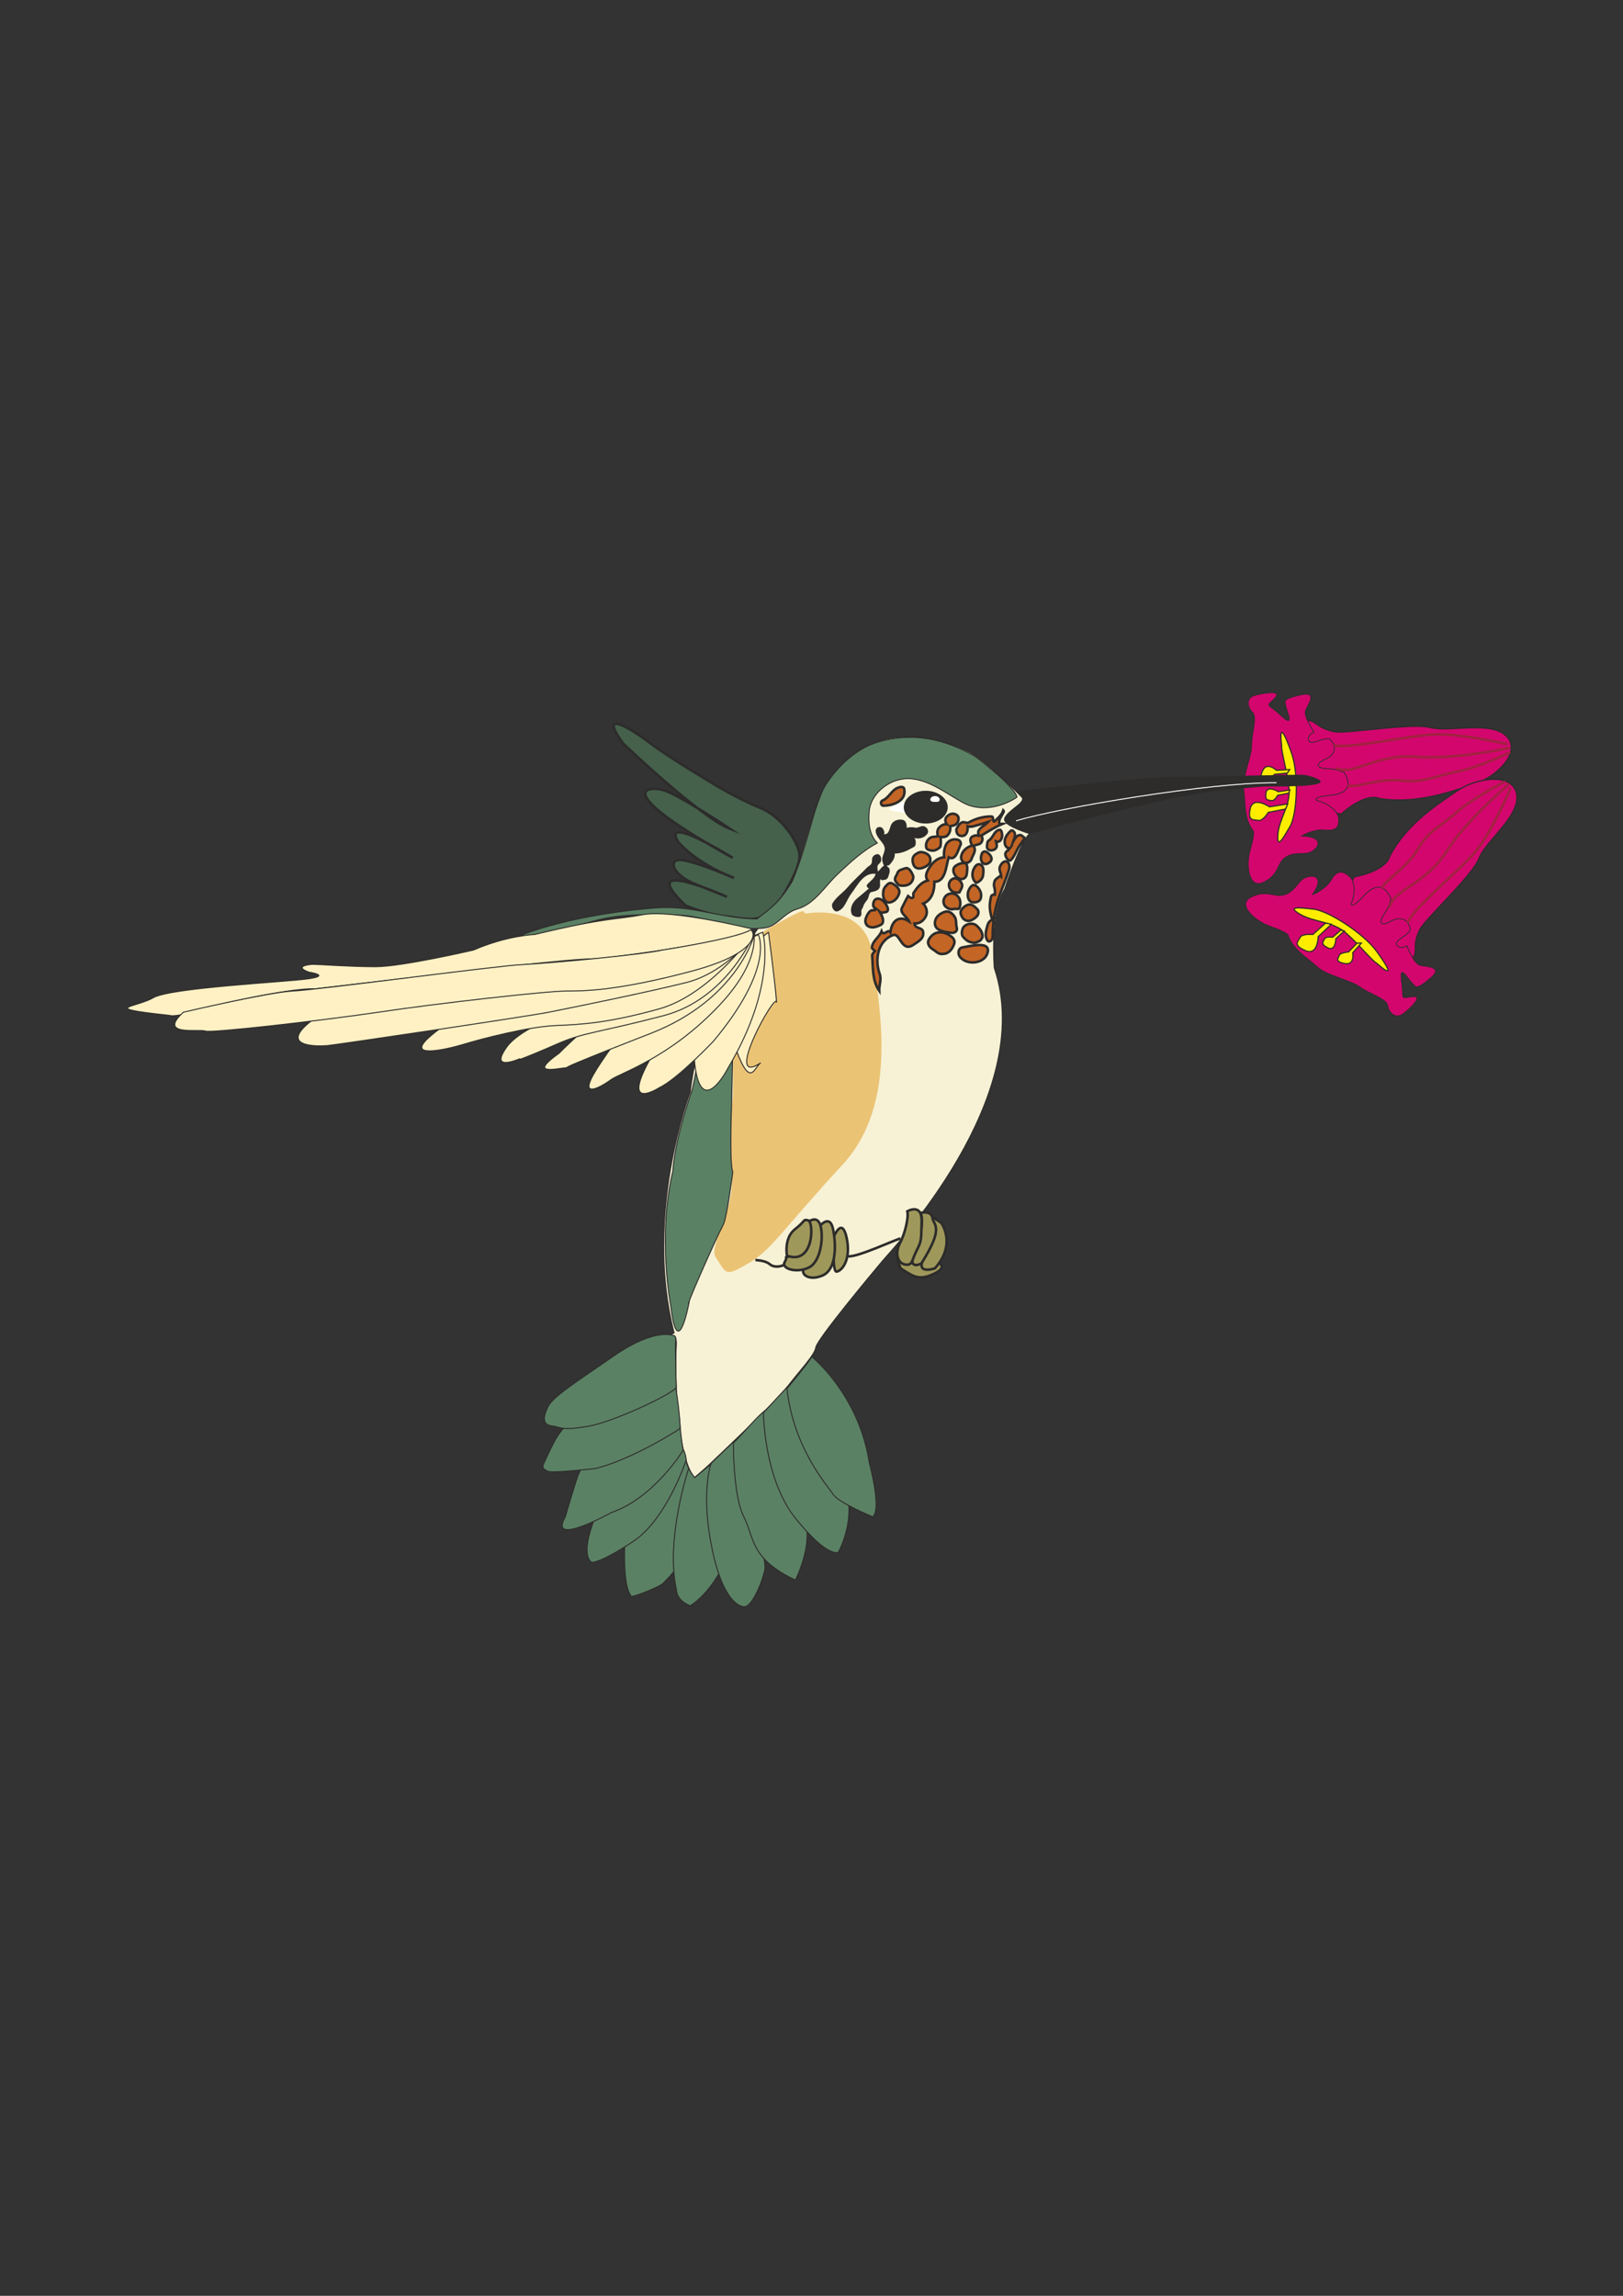 <?xml version="1.0" encoding="utf-8"?>
<!-- Created by UniConvertor 2.0rc4 (https://sk1project.net/) -->
<svg xmlns="http://www.w3.org/2000/svg" height="841.89pt" viewBox="0 0 595.276 841.89" width="595.276pt" version="1.1" xmlns:xlink="http://www.w3.org/1999/xlink" id="c8b8069e-f60e-11ea-8918-dcc15c148e23">

<rect x="0" y="0" width="595.276" height="841.89" fill="#333333" stroke="none"/>

<g>
	<path style="stroke:#2d2c2b;stroke-width:0.432;stroke-miterlimit:10.433;fill:#d3066e;" d="M 483.11,265.641 C 483.11,265.641 485.198,267.585 489.734,268.377 494.198,269.097 517.742,264.993 524.654,266.793 531.566,268.665 546.686,264.129 552.518,269.961 558.35,275.865 548.63,285.009 540.926,287.457 533.222,289.905 519.902,295.089 505.79,292.785 505.79,292.785 501.254,290.265 491.822,298.545 491.822,298.545 479.654,296.745 478.79,284.145 477.926,271.473 475.262,260.097 483.11,265.641 L 483.11,265.641 Z" />
	<path style="stroke:#2d2c2b;stroke-width:0.288;stroke-miterlimit:10.433;fill:#d3066e;" d="M 481.958,268.521 C 481.958,268.521 477.998,262.617 478.862,260.529 479.654,258.513 483.686,253.257 476.918,254.841 470.078,256.425 471.302,257.001 471.59,258.945 471.95,260.961 475.118,267.225 469.934,262.473 464.75,257.649 464.174,259.449 467.414,256.209 470.582,252.969 464.318,253.977 460.502,254.913 456.614,255.849 457.622,259.521 459.422,261.249 461.222,262.905 458.99,269.241 459.062,273.273 459.134,277.305 455.462,285.153 456.182,289.689 456.83,294.297 456.11,300.345 459.782,304.881 459.782,306.609 459.782,307.185 458.414,312.153 457.046,317.049 457.838,326.265 463.454,323.529 469.07,320.865 468.422,316.833 471.014,314.745 473.678,312.657 476.054,313.233 479.366,312.873 482.606,312.513 487.502,306.969 477.422,306.537 477.422,306.537 481.886,303.873 485.99,304.377 490.166,304.881 491.318,303.153 490.958,299.985 490.598,296.817 486.062,294.297 483.686,293.793 481.31,293.217 483.038,292.065 487.502,291.705 491.966,291.273 497.006,289.761 492.974,283.209 492.974,283.209 489.662,281.841 487.286,281.913 484.91,281.985 480.734,280.905 485.99,278.457 491.318,276.081 489.158,272.337 487.934,271.257 486.71,270.105 482.894,272.193 481.166,272.265 479.366,272.265 479.294,269.385 481.958,268.521 L 481.958,268.521 Z" />
	<path style="stroke:#2d2c2b;stroke-width:0.432;stroke-miterlimit:10.433;fill:#ffed00;" d="M 470.078,273.345 C 470.078,273.345 468.35,261.033 473.678,276.081 476.486,284.073 475.694,298.833 473.102,303.153 470.51,307.545 468.278,311.649 468.71,305.889 469.214,300.057 473.534,295.089 472.742,288.825 472.022,282.489 469.862,275.361 470.078,273.345 L 470.078,273.345 Z" />
	<path style="stroke:#2d2c2b;stroke-width:0.432;stroke-miterlimit:10.433;fill:#ffed00;" d="M 473.03,282.201 L 468.206,282.489 C 468.206,282.489 464.75,279.249 463.166,282.489 461.582,285.873 463.31,285.441 464.39,285.801 465.542,286.161 467.486,283.929 467.486,283.929 L 472.166,283.497 473.03,282.201 Z" />
	<path style="stroke-miterlimit:10.433;stroke:#a12241;stroke-width:0.936;stroke-linecap:round;fill:none;" d="M 553.526,274.281 C 553.526,274.281 533.366,278.673 519.254,277.521 505.214,276.369 496.718,284.289 490.382,281.841" />
	<path style="stroke-miterlimit:10.433;stroke:#a12241;stroke-width:0.936;stroke-linecap:round;fill:none;" d="M 552.59,272.841 C 552.59,272.841 533.726,268.377 523.862,269.457 513.998,270.465 491.966,274.857 489.59,273.201" />
	<path style="stroke-miterlimit:10.433;stroke:#a12241;stroke-width:0.936;stroke-linecap:round;fill:none;" d="M 553.598,276.009 C 553.598,276.009 542.366,281.409 534.374,282.993 526.31,284.577 521.918,287.241 514.07,286.233 506.294,285.297 497.438,288.897 494.702,288.105" />
	<path style="stroke:#2d2c2b;stroke-width:0.36;stroke-miterlimit:10.433;fill:#f7f2d5;" d="M 373.238,290.769 C 369.206,286.809 359.558,277.305 354.518,275.289 354.518,275.289 326.582,260.601 308.078,280.977 301.238,288.465 299.654,294.585 297.854,300.201 295.838,306.825 294.182,312.657 292.022,319.137 288.278,330.297 258.182,357.369 253.142,400.497 253.142,400.497 236.006,445.281 247.238,488.769 247.238,488.769 246.014,489.417 245.726,489.849 244.862,490.857 248.462,487.185 248.03,493.665 247.598,500.577 247.598,533.121 254.798,542.121 254.798,542.121 283.958,514.833 288.638,508.713 293.246,502.665 298.79,496.977 299.222,494.097 299.582,491.217 319.886,466.881 323.702,462.345 327.086,458.313 380.654,402.153 364.67,354.921 364.67,354.921 363.014,334.977 368.486,326.049 368.486,326.049 374.318,308.121 377.702,305.673 377.702,305.673 369.35,303.297 368.486,300.849 367.622,298.401 376.91,294.297 374.75,292.281 374.462,291.993 373.886,291.417 373.238,290.769 L 373.238,290.769 Z" />
	<path style="stroke:#2d2c2b;stroke-width:0.936;stroke-miterlimit:10.433;fill:#45614c;" d="M 262.862,288.177 C 262.862,288.177 245.15,277.665 238.814,272.769 232.478,267.873 218.51,258.945 228.662,272.769 228.662,272.769 257.174,299.985 267.902,304.017 267.902,304.017 248.966,291.417 243.422,289.761 237.158,287.961 223.982,289.761 268.766,314.601 268.766,314.601 242.99,298.473 248.534,308.481 248.534,308.481 254.438,316.185 269.198,321.945 269.198,321.945 256.454,316.329 250.19,315.393 245.006,314.601 246.014,320.721 255.302,324.321 264.518,327.993 266.606,328.857 266.606,328.857 266.606,328.857 232.046,313.377 251.486,332.097 251.486,332.097 261.422,336.129 267.254,336.129 267.254,336.129 275.894,337.785 278.486,336.561 281.006,335.337 285.614,330.873 286.91,328.857 288.206,326.769 293.678,317.841 293.246,313.377 292.814,308.913 286.91,299.553 278.918,296.313 270.854,293.001 262.862,288.177 262.862,288.177 L 262.862,288.177 Z" />
	<path style="fill:#2d2c2b;" d="M 372.662,290.121 C 372.662,290.121 419.534,284.937 428.39,284.937 437.318,284.937 476.198,283.929 478.286,284.145 480.374,284.361 492.038,287.601 476.198,288.249 460.358,288.825 471.95,287.601 449.774,289.617 427.598,291.633 381.374,305.097 377.702,305.673 376.406,305.817 371.294,303.225 369.638,301.785 367.334,299.841 369.134,298.329 373.67,294.873 373.67,294.873 377.558,293.361 372.662,290.121 L 372.662,290.121 Z" />
	<path style="stroke-linejoin:round;stroke:#2d2c2b;stroke-linecap:round;stroke-miterlimit:10.433;stroke-width:0.36;fill:#5b8164;" d="M 251.558,534.993 C 251.558,534.993 229.526,550.329 229.094,567.033 228.662,583.665 231.398,584.529 231.398,585.321 231.398,586.113 240.47,582.441 242.63,581.073 244.718,579.633 267.038,556.017 260.702,536.721 L 254.582,541.977 C 254.582,541.977 251.702,537.801 251.558,534.993 L 251.558,534.993 Z" />
	<path style="stroke-linejoin:round;stroke:#2d2c2b;stroke-linecap:round;stroke-miterlimit:10.433;stroke-width:0.36;fill:#5b8164;" d="M 252.638,538.305 C 252.638,538.305 243.926,564.441 248.102,582.945 248.102,582.945 247.886,586.761 253.142,588.849 253.142,588.849 262.214,583.737 267.47,568.689 267.47,568.689 269.846,560.553 264.086,549.753 264.086,549.753 262.214,537.657 260.918,536.793 L 254.798,541.833 C 254.798,541.833 252.638,539.097 252.638,538.305 L 252.638,538.305 Z" />
	<path style="stroke-linejoin:round;stroke:#2d2c2b;stroke-linecap:round;stroke-miterlimit:10.433;stroke-width:0.36;fill:#5b8164;" d="M 251.702,535.353 C 251.702,535.353 244.574,557.097 232.262,565.233 220.022,573.369 217.07,572.937 217.07,572.937 217.07,572.937 212.462,571.137 218.15,556.665 218.15,556.665 225.566,545.289 232.478,541.617 239.462,537.945 249.974,521.961 251.702,535.353 L 251.702,535.353 Z" />
	<path style="stroke-linejoin:round;stroke:#2d2c2b;stroke-linecap:round;stroke-miterlimit:10.433;stroke-width:0.36;fill:#5b8164;" d="M 260.774,536.721 C 260.774,536.721 257.246,546.657 260.63,565.161 263.942,583.665 269.414,588.777 272.798,589.209 276.182,589.569 280.358,577.761 280.574,575.169 280.79,572.505 276.614,548.097 274.238,545.001 271.934,541.977 271.07,526.785 271.07,526.785 271.07,526.785 261.134,536.145 260.774,536.721 L 260.774,536.721 Z" />
	<path style="stroke-linejoin:round;stroke:#2d2c2b;stroke-linecap:round;stroke-miterlimit:10.433;stroke-width:0.36;fill:#5b8164;" d="M 250.622,531.681 C 250.622,531.681 240.11,549.177 224.27,554.649 224.27,554.649 200.798,567.681 207.35,556.233 207.35,556.233 211.742,540.969 212.39,540.177 213.038,539.385 212.606,532.473 249.182,519.945 249.182,519.945 250.046,530.529 250.622,531.681 L 250.622,531.681 Z" />
	<path style="stroke-linejoin:round;stroke:#2d2c2b;stroke-linecap:round;stroke-miterlimit:10.433;stroke-width:0.36;fill:#5b8164;" d="M 268.982,529.017 C 268.982,529.017 268.838,548.313 272.726,556.017 276.758,563.793 274.886,571.497 291.734,579.417 291.734,579.417 296.63,569.841 295.982,561.345 295.334,552.777 282.662,517.857 281.438,517.065 280.142,516.201 269.774,529.017 268.982,529.017 L 268.982,529.017 Z" />
	<path style="stroke-linejoin:round;stroke:#2d2c2b;stroke-linecap:round;stroke-miterlimit:10.433;stroke-width:0.36;fill:#5b8164;" d="M 279.998,518.001 C 279.998,518.001 280.142,542.409 291.806,556.809 303.398,571.281 307.43,569.265 307.43,569.265 307.43,569.265 316.07,554.577 307.862,539.313 299.582,524.049 291.158,507.057 290.51,507.057 289.862,507.057 280.574,517.641 279.998,518.001 L 279.998,518.001 Z" />
	<path style="stroke-linejoin:round;stroke:#2d2c2b;stroke-linecap:round;stroke-miterlimit:10.433;stroke-width:0.36;fill:#5b8164;" d="M 297.71,497.481 C 297.71,497.481 314.99,511.305 318.806,536.289 318.806,536.289 323.486,553.425 320.102,556.233 320.102,556.233 307.574,551.121 305.486,547.881 303.398,544.641 291.014,531.033 288.638,509.217 288.638,509.217 297.134,499.065 297.71,497.481 L 297.71,497.481 Z" />
	<path style="stroke-linejoin:round;stroke:#2d2c2b;stroke-linecap:round;stroke-miterlimit:10.433;stroke-width:0.36;fill:#5b8164;" d="M 249.326,523.905 C 248.822,524.409 231.182,535.497 218.294,538.521 218.294,538.521 202.454,540.321 200.942,539.529 199.502,538.737 198.422,538.521 199.718,536.073 200.942,533.625 204.758,524.049 208.574,522.321 212.39,520.449 235.862,516.201 247.454,507.489 247.886,507.129 249.902,523.329 249.326,523.905 L 249.326,523.905 Z" />
	<path style="stroke-linejoin:round;stroke:#2d2c2b;stroke-linecap:round;stroke-miterlimit:10.433;stroke-width:0.36;fill:#5b8164;" d="M 247.022,489.777 C 247.022,489.777 240.542,486.753 225.71,496.833 210.95,507.057 202.454,512.313 200.798,516.201 199.07,520.089 199.07,522.465 202.454,522.897 205.838,523.329 205.406,524.697 215.342,523.113 225.278,521.457 246.662,511.089 248.03,508.857 248.03,508.857 247.598,492.369 247.814,491.793 248.03,491.145 247.814,489.633 247.022,489.777 L 247.022,489.777 Z" />
	<path style="fill:#2d2c2b;" d="M 339.542,302.001 C 343.934,302.001 347.606,299.337 347.606,296.025 347.606,292.641 343.934,289.977 339.542,289.977 335.15,289.977 331.478,292.641 331.478,296.025 331.478,299.337 335.15,302.001 339.542,302.001 L 339.542,302.001 Z" />
	<path style="fill:#ffffff;" d="M 343.142,294.081 C 344.078,294.081 344.654,293.937 344.654,293.217 344.654,292.497 343.862,291.921 342.998,291.921 341.99,291.921 341.198,292.497 341.198,293.217 341.198,293.937 342.206,294.081 343.142,294.081 L 343.142,294.081 Z" />
	<path style="fill:#ffffff;" d="M 331.91,293.721 C 331.91,293.721 330.686,296.745 332.054,298.185 332.054,298.185 327.302,297.321 326.222,296.961 325.214,296.529 330.47,294.297 331.91,293.721 L 331.91,293.721 Z" />
	<path style="fill:#ebc375;" d="M 295.838,334.977 C 295.838,334.977 317.366,330.945 319.886,349.593 322.406,368.313 330.038,404.529 308.87,427.281 286.55,451.473 283.238,458.025 274.742,463.137 265.814,468.393 266.534,467.169 262.502,461.049 259.982,457.305 267.974,446.001 268.406,434.625 268.838,423.249 266.318,413.457 268.406,405.321 270.494,397.185 264.158,350.385 281.51,340.665 298.79,330.945 293.318,334.977 295.838,334.977 L 295.838,334.977 Z" />
	<path style="stroke:#2d2c2b;stroke-width:0.36;stroke-miterlimit:10.433;fill:#5b8164;" d="M 252.71,477.753 C 252.71,477.753 248.534,500.289 246.014,478.905 246.014,478.905 241.046,453.273 246.806,429.369 246.806,429.369 246.95,419.937 253.718,400.065 254.798,396.897 257.318,380.121 258.614,377.313 258.614,377.313 264.95,357.729 267.47,360.177 269.99,362.625 269.126,365.073 269.126,367.521 269.126,369.969 268.334,402.513 268.334,404.169 268.334,405.753 267.47,426.489 268.766,429.801 268.766,429.801 266.606,446.433 265.382,448.881 261.566,456.225 250.838,480.921 252.71,477.753 L 252.71,477.753 Z" />
	<path style="stroke:#2d2c2b;stroke-width:0.36;stroke-miterlimit:10.433;fill:#5b8164;" d="M 357.038,277.017 C 346.382,271.113 334.934,268.233 321.83,272.193 312.758,274.929 305.774,282.921 302.39,288.609 301.166,290.625 298.934,297.105 298.286,299.625 295.982,307.689 293.822,315.393 290.654,323.025 285.902,330.945 283.166,332.673 277.622,336.993 264.014,336.777 254.654,332.025 241.046,332.889 231.47,333.537 208.934,336.129 191.222,342.897 192.662,344.481 216.278,338.217 217.718,337.785 227.87,334.905 237.806,335.481 247.814,335.553 258.974,335.553 269.414,341.889 280.718,340.233 284.966,339.657 287.702,334.617 292.454,333.321 298.862,331.449 302.39,325.113 307.358,320.433 311.822,316.257 316.286,312.081 321.758,309.129 318.662,305.961 318.446,301.281 318.806,297.393 319.526,290.337 327.302,284.793 334.43,285.585 341.342,286.377 346.886,290.841 353.006,294.225 358.838,297.609 366.83,296.385 372.878,292.425 373.814,291.705 367.766,285.513 365.03,283.353 363.302,281.985 358.982,278.097 357.038,277.017 L 357.038,277.017 Z" />
	<path style="stroke-linejoin:round;stroke:#2d2c2b;stroke-linecap:round;stroke-miterlimit:10.433;stroke-width:0.36;fill:#fff1c4;" d="M 275.966,340.665 C 275.966,340.665 246.446,333.393 235.862,335.409 225.278,337.425 223.19,336.201 196.118,342.681 196.118,342.681 185.966,343.041 173.726,348.369 173.726,348.369 147.518,354.489 137.798,354.489 128.078,354.489 117.062,353.625 114.974,353.625 112.886,353.625 107.774,354.489 113.318,356.505 113.318,356.505 121.742,357.729 112.886,358.953 103.958,360.177 62.558,362.193 56.222,365.865 49.886,369.537 35.918,369.537 62.126,372.345 62.126,372.345 63.854,373.209 71.414,370.761 79.046,368.313 106.982,362.193 115.406,362.625 115.406,362.625 150.47,358.521 158.102,357.729 165.662,356.937 210.518,351.177 219.374,351.609 219.374,351.609 271.358,345.489 275.966,340.665 L 275.966,340.665 Z" />
	<path style="stroke-linejoin:round;stroke:#2d2c2b;stroke-linecap:round;stroke-miterlimit:10.433;stroke-width:0.36;fill:#fff1c4;" d="M 281.87,341.889 C 281.87,341.889 284.39,360.969 284.822,367.521 284.534,363.345 264.878,398.913 278.918,389.841 276.398,391.497 275.174,400.425 268.838,381.705 268.838,381.705 267.11,352.041 281.87,341.889 L 281.87,341.889 Z" />
	<path style="stroke-linejoin:round;stroke:#2d2c2b;stroke-linecap:round;stroke-miterlimit:10.433;stroke-width:0.36;fill:#fff1c4;" d="M 279.782,341.889 C 279.782,341.889 285.254,360.969 267.11,391.497 267.11,391.497 255.734,413.889 254.438,385.017 254.438,385.017 261.206,347.577 279.782,341.889 L 279.782,341.889 Z" />
	<path style="stroke-linejoin:round;stroke:#2d2c2b;stroke-linecap:round;stroke-miterlimit:10.433;stroke-width:0.36;fill:#fff1c4;" d="M 278.126,342.753 C 278.126,342.753 284.462,354.489 261.71,381.777 261.71,381.777 248.39,395.817 241.838,398.841 241.838,398.841 227.87,407.841 238.022,389.121 248.174,370.401 270.998,345.129 278.126,342.753 L 278.126,342.753 Z" />
	<path style="stroke-linejoin:round;stroke:#2d2c2b;stroke-linecap:round;stroke-miterlimit:10.433;stroke-width:0.36;fill:#fff1c4;" d="M 276.398,341.889 C 276.398,341.889 279.35,352.041 264.158,368.313 245.654,388.113 227.582,393.369 224.054,395.961 218.942,399.633 213.038,402.081 217.718,393.945 222.326,385.809 251.918,343.041 276.398,341.889 L 276.398,341.889 Z" />
	<path style="stroke-linejoin:round;stroke:#2d2c2b;stroke-linecap:round;stroke-miterlimit:10.433;stroke-width:0.36;fill:#fff1c4;" d="M 276.83,342.321 C 276.83,342.321 270.926,366.297 238.814,378.897 238.814,378.897 205.694,391.713 207.998,391.497 203.75,391.929 193.598,394.377 205.046,386.241 205.046,386.241 215.558,375.657 221.102,372.417 226.574,369.105 265.454,345.129 276.83,342.321 L 276.83,342.321 Z" />
	<path style="stroke-linejoin:round;stroke:#2d2c2b;stroke-linecap:round;stroke-miterlimit:10.433;stroke-width:0.36;fill:#fff1c4;" d="M 276.398,342.753 C 276.398,342.753 266.678,366.297 243.494,372.417 220.238,378.537 214.334,378.537 204.974,382.569 190.07,389.121 187.19,389.697 190.646,388.257 187.694,389.481 179.99,392.073 185.966,383.793 189.566,378.897 199.574,374.361 201.662,373.641 213.038,369.537 262.502,344.769 276.398,342.753 L 276.398,342.753 Z" />
	<path style="stroke-linejoin:round;stroke:#2d2c2b;stroke-linecap:round;stroke-miterlimit:10.433;stroke-width:0.36;fill:#fff1c4;" d="M 276.398,342.321 C 276.398,342.321 260.774,364.641 241.766,369.969 222.758,375.225 213.47,375.657 203.75,376.089 194.03,376.449 176.678,380.913 169.91,383.001 163.142,385.017 148.382,388.257 157.67,380.121 166.958,371.985 185.966,361.401 209.654,358.161 233.342,354.921 273.878,343.473 276.398,342.321 L 276.398,342.321 Z" />
	<path style="stroke-linejoin:round;stroke:#2d2c2b;stroke-linecap:round;stroke-miterlimit:10.433;stroke-width:0.36;fill:#fff1c4;" d="M 276.83,342.753 C 276.83,342.753 266.318,356.577 251.918,360.249 237.59,363.849 209.654,369.537 201.23,371.193 192.734,372.849 124.262,383.001 120.086,383.433 115.838,383.793 101.87,383.793 114.542,374.073 127.286,364.281 213.038,352.041 229.958,350.457 246.878,348.801 269.27,343.545 276.83,342.753 L 276.83,342.753 Z" />
	<path style="stroke-linejoin:round;stroke:#2d2c2b;stroke-linecap:round;stroke-miterlimit:10.433;stroke-width:0.36;fill:#fff1c4;" d="M 275.174,341.097 C 276.326,340.521 281.078,348.801 253.646,356.145 226.214,363.417 214.334,363.417 207.566,363.417 200.798,363.417 160.694,367.881 138.734,371.193 116.702,374.433 77.39,378.897 75.302,378.105 73.214,377.241 57.518,380.121 67.238,371.193 67.238,371.193 98.558,363.849 107.414,363.417 116.27,363.057 182.654,354.057 191.942,353.697 201.23,353.265 236.294,350.025 243.062,348.369 243.062,348.369 269.27,344.337 275.174,341.097 L 275.174,341.097 Z" />
	<path style="stroke:#2d2c2b;stroke-width:0.936;stroke-miterlimit:10.433;fill:none;" d="M 277.046,462.057 C 277.046,462.057 280.574,462.201 282.086,463.425 283.526,464.649 285.902,465.297 290.294,462.417 294.758,459.681 308.078,460.257 311.246,460.689 314.414,461.049 327.95,454.785 330.254,454.137" />
	<path style="stroke:#2d2c2b;stroke-width:0.936;stroke-miterlimit:10.433;fill:#9f985b;" d="M 305.918,453.345 C 305.918,453.345 308.87,446.073 310.526,453.921 312.254,461.841 308.87,465.945 306.926,466.305 305.126,466.737 305.918,455.361 305.918,453.345 L 305.918,453.345 Z" />
	<path style="stroke:#2d2c2b;stroke-width:0.936;stroke-miterlimit:10.433;fill:#9f985b;" d="M 300.23,450.105 C 300.23,450.105 304.19,444.849 305.486,450.465 306.71,456.153 306.926,465.513 301.67,467.745 296.486,469.977 293.102,466.953 295.19,464.937 297.278,462.921 301.886,457.593 300.23,450.105 L 300.23,450.105 Z" />
	<path style="stroke:#2d2c2b;stroke-width:0.936;stroke-miterlimit:10.433;fill:#9f985b;" d="M 295.838,449.097 C 295.622,448.449 299.582,445.065 300.878,449.241 302.174,453.561 301.094,462.921 296.414,464.937 291.878,466.953 286.334,465.153 287.846,462.705 289.358,460.257 286.55,461.481 290.798,460.473 295.046,459.465 297.71,454.137 295.838,449.097 L 295.838,449.097 Z" />
	<path style="stroke:#2d2c2b;stroke-width:0.936;stroke-miterlimit:10.433;fill:#9f985b;" d="M 288.638,460.473 C 288.638,460.473 287.414,453.993 291.59,450.753 295.766,447.513 294.326,447.081 296.414,447.513 298.502,447.873 298.718,464.073 288.638,460.473 L 288.638,460.473 Z" />
	<path style="stroke:#2d2c2b;stroke-width:0.936;stroke-miterlimit:10.433;fill:#9f985b;" d="M 333.998,450.681 C 333.998,450.681 327.878,458.817 329.174,462.057 330.47,465.297 329.822,464.865 331.478,465.873 335.294,468.249 337.526,469.761 343.286,466.737 348.326,464.001 343.286,462.417 340.118,461.193 336.95,459.969 337.526,451.689 338.174,449.313 338.822,446.865 339.47,440.529 333.998,450.681 L 333.998,450.681 Z" />
	<path style="stroke:#2d2c2b;stroke-width:0.936;stroke-miterlimit:10.433;fill:#9f985b;" d="M 345.23,448.449 C 345.23,448.449 350.918,456.153 342.926,465.081 342.926,465.081 334.934,467.961 339.326,460.401 343.79,452.913 342.926,448.305 341.054,446.217 339.11,444.201 343.574,447.297 345.23,448.449 L 345.23,448.449 Z" />
	<path style="stroke:#2d2c2b;stroke-width:0.936;stroke-miterlimit:10.433;fill:#9f985b;" d="M 337.598,444.777 C 337.598,444.777 341.558,443.769 341.99,446.577 342.422,449.457 346.454,449.817 337.958,463.281 337.958,463.281 332.342,466.521 335.726,458.169 339.038,449.817 338.174,445.569 337.598,444.777 L 337.598,444.777 Z" />
	<path style="stroke:#2d2c2b;stroke-width:0.936;stroke-miterlimit:10.433;fill:#9f985b;" d="M 332.774,444.201 C 332.774,444.201 338.246,440.961 338.03,448.017 337.814,455.145 338.03,454.929 336.086,458.817 334.214,462.705 334.646,464.073 331.982,463.713 329.246,463.281 328.166,459.609 330.038,455.937 331.982,452.337 333.35,446.217 332.774,444.201 L 332.774,444.201 Z" />
	<path style="stroke:#2d2c2b;stroke-width:0.432;stroke-miterlimit:10.433;fill:#d3066e;" d="M 519.11,347.721 C 519.11,347.721 518.75,344.913 520.694,340.953 522.638,336.993 540.062,321.153 542.51,314.673 545.03,308.193 557.774,299.121 556.262,291.129 554.678,283.137 541.358,285.297 534.734,289.833 528.11,294.441 516.014,301.785 509.678,314.097 509.678,314.097 509.102,319.065 496.646,321.585 496.646,321.585 490.886,332.169 501.038,340.305 511.118,348.297 519.11,357.153 519.11,347.721 L 519.11,347.721 Z" />
	<path style="stroke:#2d2c2b;stroke-width:0.288;stroke-miterlimit:10.433;fill:#d3066e;" d="M 516.014,346.857 C 516.014,346.857 518.606,353.481 520.838,353.985 523.07,354.489 529.838,354.417 524.51,358.809 519.182,363.273 519.398,361.977 517.958,360.537 516.446,359.097 513.062,352.977 514.07,359.817 515.006,366.657 513.278,366.081 517.742,365.505 522.35,364.857 517.886,369.177 514.862,371.625 511.838,374.073 509.246,371.121 508.958,368.673 508.598,366.297 501.902,364.281 498.59,361.833 495.206,359.385 486.422,357.729 483.038,354.489 479.582,351.249 474.038,348.225 472.382,342.753 470.942,341.745 470.51,341.385 465.542,339.585 460.574,337.785 453.302,331.737 458.918,328.929 464.462,326.193 467.414,329.073 470.726,328.209 474.038,327.345 474.974,325.185 477.206,322.881 479.438,320.505 487.07,319.929 481.382,328.065 481.382,328.065 486.206,326.193 488.294,322.593 490.31,319.065 492.47,319.209 494.918,321.369 497.366,323.457 496.79,328.497 495.854,330.657 494.846,332.817 496.862,332.169 499.814,328.929 502.766,325.617 507.086,322.593 510.182,329.577 510.182,329.577 509.39,332.961 507.95,334.833 506.51,336.633 504.926,340.593 510.038,337.857 515.222,335.121 516.95,338.937 517.238,340.593 517.454,342.177 513.494,343.977 512.414,345.345 511.334,346.713 513.71,348.369 516.014,346.857 L 516.014,346.857 Z" />
	<path style="stroke:#2d2c2b;stroke-width:0.432;stroke-miterlimit:10.433;fill:#ffed00;" d="M 504.998,353.265 C 504.998,353.265 514.286,361.833 504.854,348.801 499.814,341.961 486.926,333.897 481.742,333.393 476.558,332.817 471.734,332.241 476.846,335.265 482.03,338.289 488.726,337.785 493.622,342.105 498.518,346.353 503.198,352.329 504.998,353.265 L 504.998,353.265 Z" />
	<path style="stroke:#2d2c2b;stroke-width:0.432;stroke-miterlimit:10.433;fill:#ffed00;" d="M 493.046,341.385 L 489.95,344.265 C 489.95,344.265 489.878,349.017 486.998,347.577 484.118,346.137 485.414,345.273 485.846,344.265 486.278,343.329 488.798,343.689 488.798,343.689 L 491.75,341.097 493.046,341.385 Z" />
	<path style="stroke:#2d2c2b;stroke-width:0.432;stroke-miterlimit:10.433;fill:#ffed00;" d="M 499.31,345.849 L 496.142,349.377 C 496.142,349.377 497.006,354.057 493.19,353.337 489.446,352.617 490.814,351.465 491.174,350.385 491.534,349.305 494.63,349.089 494.63,349.089 L 497.726,345.849 499.31,345.849 Z" />
	<path style="stroke:#2d2c2b;stroke-width:0.432;stroke-miterlimit:10.433;fill:#ffed00;" d="M 488.294,338.937 L 483.47,343.473 C 483.47,343.473 483.398,350.601 478.79,348.585 474.11,346.641 476.126,345.273 476.846,343.761 477.494,342.321 481.526,342.681 481.526,342.681 L 486.206,338.505 488.294,338.937 Z" />
	<path style="stroke-miterlimit:10.433;stroke:#a12241;stroke-width:0.936;stroke-linecap:round;fill:none;" d="M 553.238,287.745 C 553.238,287.745 537.686,300.849 530.342,312.513 523.07,324.105 511.406,326.049 509.75,332.457" />
	<path style="stroke-miterlimit:10.433;stroke:#a12241;stroke-width:0.936;stroke-linecap:round;fill:none;" d="M 553.886,289.329 C 553.886,289.329 546.614,306.681 539.918,313.737 533.222,320.793 516.518,335.265 516.518,338.145" />
	<path style="stroke-miterlimit:10.433;stroke:#a12241;stroke-width:0.936;stroke-linecap:round;fill:none;" d="M 551.798,286.737 C 551.798,286.737 540.71,292.281 534.59,297.609 528.542,302.937 523.718,304.809 519.974,311.433 516.23,318.057 507.95,322.881 507.014,325.473" />
	<path style="stroke:#2d2c2b;stroke-width:0.432;stroke-miterlimit:10.433;fill:#ffed00;" d="M 473.102,289.689 L 468.854,290.337 C 468.854,290.337 464.822,287.745 464.318,290.769 463.886,293.793 465.326,293.361 466.406,293.577 467.486,293.793 468.638,291.633 468.638,291.633 L 472.67,290.841 473.102,289.689 Z" />
	<path style="stroke:#2d2c2b;stroke-width:0.432;stroke-miterlimit:10.433;fill:#ffed00;" d="M 472.31,294.801 L 465.614,295.881 C 465.614,295.881 459.638,291.777 458.558,296.529 457.478,301.281 459.854,300.489 461.51,300.849 463.166,301.209 465.182,297.897 465.182,297.897 L 471.518,296.673 472.31,294.801 Z" />
	<path style="stroke:#2d2c2b;stroke-width:0.936;stroke-miterlimit:10.433;fill:#c36525;" d="M 335.078,346.425 C 330.614,349.521 330.182,341.961 327.59,342.897 321.974,344.913 320.75,351.825 322.622,357.081 323.414,359.241 322.406,361.113 322.478,363.345 319.814,359.385 320.246,354.705 319.886,350.313 319.886,350.025 320.39,349.233 320.894,348.729 320.462,348.297 319.814,347.937 319.814,347.505 319.886,345.129 322.478,343.761 323.342,341.529 324.134,343.545 325.646,340.449 326.582,341.889 327.014,337.857 329.606,335.409 333.422,337.857 332.63,336.057 329.75,334.761 330.902,332.745 331.622,331.377 332.27,329.937 333.062,328.569 333.494,328.929 334.07,329.433 334.646,329.289 335.438,329.001 334.718,327.921 335.078,327.417 336.446,325.401 337.814,323.529 340.262,322.881 339.182,321.513 339.83,320.001 340.406,318.921 341.702,316.761 343.358,314.601 346.31,314.385 346.094,312.873 346.31,311.289 346.886,309.993 347.606,308.193 349.766,307.329 351.566,308.049 352.142,308.265 352.646,309.201 352.286,309.849 351.422,311.577 350.558,315.897 347.966,314.385 346.958,317.553 346.814,323.529 342.71,323.313 342.782,326.625 341.846,330.009 338.606,331.377 339.686,332.385 340.046,334.041 339.902,334.977 339.614,336.777 337.742,338.865 335.366,338.649 335.582,340.665 338.174,340.017 338.534,341.529 339.11,344.121 336.878,345.201 335.078,346.425 L 335.078,346.425 Z" />
	<path style="stroke:#2d2c2b;stroke-width:0.936;stroke-miterlimit:10.433;fill:#c36525;" d="M 362.078,349.809 C 360.854,353.265 354.878,354.129 352.214,351.033 351.134,349.881 351.422,347.721 352.934,347.433 356.246,346.857 363.878,344.841 362.078,349.809 L 362.078,349.809 Z" />
	<path style="stroke:#2d2c2b;stroke-width:0.936;stroke-miterlimit:10.433;fill:#c36525;" d="M 359.918,344.409 C 359.558,345.129 358.766,345.273 357.902,345.633 357.254,345.849 356.606,345.633 356.03,345.489 354.878,345.273 354.014,344.409 353.294,343.617 352.646,342.897 352.718,341.745 353.006,340.809 353.51,338.865 356.606,338.073 358.118,339.369 359.342,340.449 360.494,341.889 360.35,343.617 360.278,343.977 360.062,344.121 359.918,344.409 L 359.918,344.409 Z" />
	<path style="stroke:#2d2c2b;stroke-width:0.936;stroke-miterlimit:10.433;fill:#c36525;" d="M 356.318,337.425 C 354.95,338.073 353.438,337.425 352.862,336.273 352.502,335.625 352.07,334.617 352.502,333.897 353.006,332.889 354.014,332.169 354.95,331.809 356.318,331.305 357.542,332.457 358.478,333.465 359.054,334.113 358.91,335.049 358.55,335.697 357.974,336.489 357.182,336.993 356.318,337.425 L 356.318,337.425 Z" />
	<path style="stroke:#2d2c2b;stroke-width:0.936;stroke-miterlimit:10.433;fill:#c36525;" d="M 356.75,330.873 C 354.95,330.585 354.734,328.353 355.094,326.985 355.526,325.761 356.606,323.745 358.046,324.897 359.558,326.049 360.278,327.993 359.63,329.649 359.27,330.657 357.83,331.017 356.75,330.873 L 356.75,330.873 Z" />
	<path style="stroke:#2d2c2b;stroke-width:0.936;stroke-miterlimit:10.433;fill:#c36525;" d="M 347.03,349.665 C 346.382,349.665 345.662,349.953 344.942,349.809 343.79,349.593 343.07,348.657 342.062,348.081 340.982,347.433 339.974,346.065 340.55,344.769 341.198,343.473 342.278,342.393 343.646,342.033 345.446,341.601 347.246,342.177 348.758,343.329 349.622,343.905 350.342,344.913 349.982,346.065 349.406,347.721 348.326,349.449 346.454,349.737 L 347.03,349.665 Z" />
	<path style="stroke:#2d2c2b;stroke-width:0.936;stroke-miterlimit:10.433;fill:#c36525;" d="M 349.118,342.105 C 350.198,342.105 351.278,341.457 350.918,340.161 350.558,338.937 350.846,337.713 350.342,336.561 349.694,335.265 348.254,333.897 346.67,334.329 344.798,334.905 343.142,336.201 342.926,338.073 342.494,341.457 346.67,341.745 349.118,342.105 L 349.118,342.105 Z" />
	<path style="stroke:#2d2c2b;stroke-width:0.936;stroke-miterlimit:10.433;fill:#c36525;" d="M 349.91,333.321 C 350.63,333.105 351.638,333.681 351.926,332.889 352.358,331.665 352.43,330.009 351.422,328.785 350.486,327.705 349.046,327.345 347.822,327.921 346.094,328.641 345.446,330.945 346.742,332.385 347.534,333.177 348.83,333.681 349.91,333.321 L 349.91,333.321 Z" />
	<path style="stroke:#2d2c2b;stroke-width:0.936;stroke-miterlimit:10.433;fill:#c36525;" d="M 351.494,327.273 C 350.126,327.489 349.118,327.057 348.398,325.905 347.606,324.465 348.182,322.809 349.55,322.233 350.918,321.657 352.286,322.809 352.79,324.105 353.222,325.185 352.358,326.265 351.854,327.273 351.782,327.273 351.566,327.273 351.494,327.273 L 351.494,327.273 Z" />
	<path style="stroke:#2d2c2b;stroke-width:0.936;stroke-miterlimit:10.433;fill:#c36525;" d="M 364.094,343.545 C 364.094,344.697 362.87,345.849 362.15,344.841 361.07,343.257 361.646,341.313 362.15,339.441 362.438,338.433 362.942,337.641 363.95,337.281 363.446,335.697 363.086,334.113 363.014,332.457 363.014,331.161 363.23,329.937 363.518,328.713 363.662,328.281 364.31,327.921 364.886,328.065 364.958,327.129 364.958,326.193 364.67,325.257 364.454,324.609 364.598,323.961 364.742,323.313 364.958,322.449 365.822,322.017 366.542,321.441 366.686,321.297 366.974,321.225 367.19,321.441 367.19,320.145 366.254,318.993 366.758,317.769 367.19,316.761 368.342,315.321 369.494,316.113 370.358,316.761 370.358,318.129 369.998,319.137 368.774,323.025 367.118,326.625 365.894,330.441 364.598,334.761 364.094,339.153 364.094,343.545 L 364.094,343.545 Z" />
	<path style="stroke:#2d2c2b;stroke-width:0.936;stroke-miterlimit:10.433;fill:#c36525;" d="M 352.214,322.305 C 351.494,322.161 350.846,321.729 350.342,321.009 349.478,319.857 349.334,318.273 350.558,317.481 351.494,316.833 352.43,316.473 353.582,316.473 352.862,315.825 352.286,314.817 352.574,313.881 352.934,312.081 354.518,310.713 356.318,310.137 356.462,310.065 356.462,309.777 356.39,309.633 355.814,308.625 355.598,307.185 356.822,306.681 357.47,306.393 358.19,306.177 358.91,306.465 358.982,305.817 358.55,305.169 358.982,304.521 359.846,303.153 361.43,302.577 362.51,301.353 360.638,302.001 358.838,302.505 356.966,303.009 356.318,303.225 355.598,303.153 354.878,303.009 355.022,304.305 354.734,306.033 353.438,306.465 352.646,306.753 351.494,306.465 351.062,305.601 350.774,305.025 350.63,304.233 350.99,303.657 351.494,302.793 351.926,302.001 352.862,301.569 353.726,301.281 354.662,301.929 355.094,301.713 357.758,300.201 360.782,299.337 363.662,299.409 364.454,299.409 364.022,300.633 364.454,301.209 364.598,301.425 364.958,301.137 365.03,300.993 365.75,300.201 366.542,299.625 367.118,298.761 367.478,298.329 367.766,297.753 367.982,297.105 368.27,297.393 368.126,297.753 367.982,298.041 367.334,299.337 366.038,300.705 366.614,302.145 366.758,302.433 367.406,302.001 367.838,302.073 365.03,303.225 362.438,304.881 359.846,306.465 360.782,307.401 360.278,308.841 359.414,309.417 358.694,309.777 357.758,309.777 357.038,310.281 358.334,311.865 356.75,313.521 356.318,315.033 356.102,315.681 355.094,316.617 354.086,316.401 355.094,317.481 354.734,319.065 354.59,320.433 354.518,321.657 353.438,322.593 352.214,322.305 L 352.214,322.305 Z" />
	<path style="stroke:#2d2c2b;stroke-width:0.936;stroke-miterlimit:10.433;fill:#c36525;" d="M 358.046,323.745 C 356.03,322.089 356.39,318.993 358.118,317.265 358.55,316.905 359.198,316.833 359.63,317.049 360.998,317.769 360.71,319.641 360.566,320.937 360.422,322.233 359.342,323.313 358.046,323.745 L 358.046,323.745 Z" />
	<path style="stroke:#2d2c2b;stroke-width:0.936;stroke-miterlimit:10.433;fill:#c36525;" d="M 360.926,316.761 C 359.558,316.185 359.558,314.169 360.206,312.873 360.422,312.369 361.214,312.081 361.718,312.369 362.87,313.017 364.382,314.601 363.302,315.897 362.726,316.545 361.718,317.049 360.926,316.761 L 360.926,316.761 Z" />
	<path style="stroke:#2d2c2b;stroke-width:0.936;stroke-miterlimit:10.433;fill:#c36525;" d="M 362.582,311.577 C 361.646,311.001 362.078,309.777 362.222,308.769 362.294,308.409 362.726,308.193 363.086,307.905 364.382,306.753 364.814,304.449 366.686,304.305 367.19,304.233 367.478,305.241 367.55,305.961 367.694,307.185 367.046,309.129 365.318,308.553 365.606,309.561 365.894,310.713 364.958,311.361 364.238,311.865 363.302,312.009 362.582,311.577 L 362.582,311.577 Z" />
	<path style="stroke:#2d2c2b;stroke-width:0.936;stroke-miterlimit:10.433;fill:#c36525;" d="M 370.79,315.393 C 369.998,316.185 368.414,314.025 368.774,312.873 369.062,312.081 369.998,311.649 370.502,310.929 369.494,311.361 368.702,310.281 368.558,309.417 368.198,307.473 369.35,305.961 370.646,304.737 370.934,304.377 371.366,304.521 371.51,304.665 372.95,305.673 372.014,307.257 371.582,308.625 372.23,307.473 373.31,305.673 374.75,306.393 375.038,306.537 375.182,306.969 375.614,307.113 375.542,307.329 375.758,307.545 375.686,307.689 375.11,308.337 374.678,309.057 374.174,309.777 372.878,311.505 372.23,313.881 370.79,315.393 L 370.79,315.393 Z" />
	<path style="stroke:#2d2c2b;stroke-width:0.936;stroke-miterlimit:10.433;fill:#c36525;" d="M 344.942,310.353 C 345.086,309.201 345.158,308.121 344.942,306.969 345.734,306.969 346.742,307.041 347.462,306.393 348.326,305.529 348.758,304.233 348.47,302.937 349.334,302.793 350.198,302.721 350.774,302.145 351.71,301.209 352.07,299.409 350.63,298.689 349.406,298.041 348.182,298.545 347.318,299.409 346.454,300.201 346.67,301.425 347.246,302.289 346.31,302.145 345.374,302.577 344.798,303.153 343.718,304.017 343.574,305.385 344.078,306.681 343.214,306.897 342.206,306.753 341.414,307.113 340.118,307.761 339.47,309.273 339.686,310.641 339.83,311.721 341.27,311.865 342.278,311.937 343.358,311.865 344.87,310.785 344.942,310.353 L 344.942,310.353 Z" />
	<path style="stroke:#2d2c2b;stroke-width:0.936;stroke-miterlimit:10.433;fill:#c36525;" d="M 341.198,314.745 C 341.342,315.897 341.198,316.473 340.334,317.193 338.894,318.417 335.942,319.353 335.078,317.121 334.574,315.897 334.43,314.169 335.798,313.305 336.518,312.801 337.31,312.297 338.318,312.513 339.902,312.801 340.91,313.593 341.198,314.745 L 341.198,314.745 Z" />
	<path style="stroke:#2d2c2b;stroke-width:0.936;stroke-miterlimit:10.433;fill:#c36525;" d="M 332.054,318.417 C 333.35,317.985 334.286,319.713 334.79,320.865 335.15,321.585 334.934,322.521 334.43,323.313 333.494,324.681 331.91,324.897 330.326,324.753 329.39,324.609 329.03,323.817 328.526,323.241 328.022,322.665 328.31,321.657 328.814,320.937 329.102,320.505 329.174,319.857 329.534,319.497 330.254,318.849 331.262,318.705 332.054,318.417 L 332.054,318.417 Z" />
	<path style="stroke:#2d2c2b;stroke-width:0.936;stroke-miterlimit:10.433;fill:#c36525;" d="M 323.918,328.281 C 323.846,327.201 323.99,326.049 324.638,325.257 325.286,324.537 326.078,323.385 327.23,323.961 328.598,324.681 330.182,325.977 329.822,327.417 329.462,329.145 327.878,330.945 325.934,330.945 324.71,330.945 323.99,329.505 323.918,328.281 L 323.918,328.281 Z" />
	<path style="stroke:#2d2c2b;stroke-width:0.936;stroke-miterlimit:10.433;fill:#c36525;" d="M 325.646,333.105 C 325.79,333.609 325.574,334.257 325.07,334.401 324.278,334.545 323.414,334.977 322.622,334.329 323.558,335.769 324.71,338.217 323.054,339.153 321.686,339.801 319.886,340.593 318.302,339.585 317.222,338.793 317.222,337.353 317.726,336.345 318.086,335.481 318.518,334.545 319.382,333.969 319.958,333.609 320.75,333.969 321.038,333.681 321.326,333.249 320.462,332.817 320.318,332.313 320.102,331.233 320.606,329.937 321.398,329.649 323.27,329.073 325.142,331.305 325.646,333.105 L 325.646,333.105 Z" />
	<path style="stroke:#2d2c2b;stroke-width:0.936;stroke-miterlimit:10.433;fill:#c36525;" d="M 323.774,295.449 C 327.374,295.521 332.63,293.721 331.622,289.257 331.334,288.177 329.75,288.609 328.814,289.113 326.798,290.193 325.862,292.713 323.63,293.577 322.982,293.865 322.91,295.089 323.774,295.449 L 323.774,295.449 Z" />
	<path style="stroke:#ffffff;stroke-width:0.36;stroke-miterlimit:10.433;fill:none;" d="M 372.662,300.993 C 388.646,296.169 443.51,286.881 468.206,287.025" />
	<path style="fill:#2d2c2b;" d="M 316.646,332.313 C 316.574,332.889 315.71,333.609 315.926,334.689 316.07,335.697 315.638,336.201 315.062,336.273 314.054,336.345 312.614,335.985 312.326,335.049 311.606,332.889 312.758,330.729 314.558,329.289 315.998,328.065 317.366,326.985 318.734,325.761 318.086,325.617 317.726,324.897 317.942,324.537 318.95,323.097 320.894,322.233 321.11,320.433 316.718,319.929 314.63,324.537 312.326,327.561 310.526,329.865 309.95,333.249 307.214,334.185 305.846,334.617 304.694,332.385 305.342,331.233 306.71,328.929 308.942,327.561 310.67,325.617 313.046,322.809 315.638,320.577 318.086,318.057 318.518,317.625 319.166,317.409 319.526,316.833 319.958,316.185 319.742,315.465 319.886,314.745 320.102,313.881 320.894,313.377 321.614,313.233 322.838,313.017 323.486,314.745 323.126,315.825 322.838,316.617 321.902,316.977 321.83,317.697 321.758,318.273 321.902,318.921 321.974,319.569 322.838,318.993 323.27,317.913 324.206,317.481 323.702,316.329 323.342,315.033 323.774,313.953 324.062,313.161 324.422,312.153 324.494,311.505 324.638,309.633 322.766,308.337 321.83,306.681 321.254,305.745 320.75,304.233 321.758,303.513 322.334,303.081 323.486,303.225 323.846,303.945 324.206,304.521 324.566,305.169 324.206,305.889 326.366,306.177 326.15,303.225 327.158,301.929 328.022,300.777 329.678,300.345 331.118,300.633 332.342,300.921 332.63,302.433 332.558,303.585 333.566,303.225 334.718,303.297 335.798,303.513 336.878,303.657 337.886,302.649 338.966,303.009 340.118,303.369 340.766,304.737 340.19,305.673 339.254,307.113 337.166,307.905 335.366,307.257 335.942,307.977 335.942,308.913 335.798,309.777 335.654,310.641 334.646,310.785 333.998,311.217 332.198,312.297 330.254,312.945 328.166,313.017 328.31,314.457 327.59,315.537 326.726,316.617 326.366,316.977 326.006,317.553 325.358,317.337 325.286,317.985 326.078,318.057 326.222,318.561 326.366,319.209 326.366,319.857 326.15,320.361 325.862,321.225 325.79,322.305 324.71,322.593 324.062,322.665 323.27,323.097 322.91,322.305 322.478,323.601 323.27,325.113 322.19,326.121 321.398,326.841 320.318,326.913 319.454,327.201 318.662,327.489 318.734,329.001 318.158,329.865 317.582,330.657 316.862,331.449 316.646,332.313 L 316.646,332.313 Z" />
</g>
</svg>